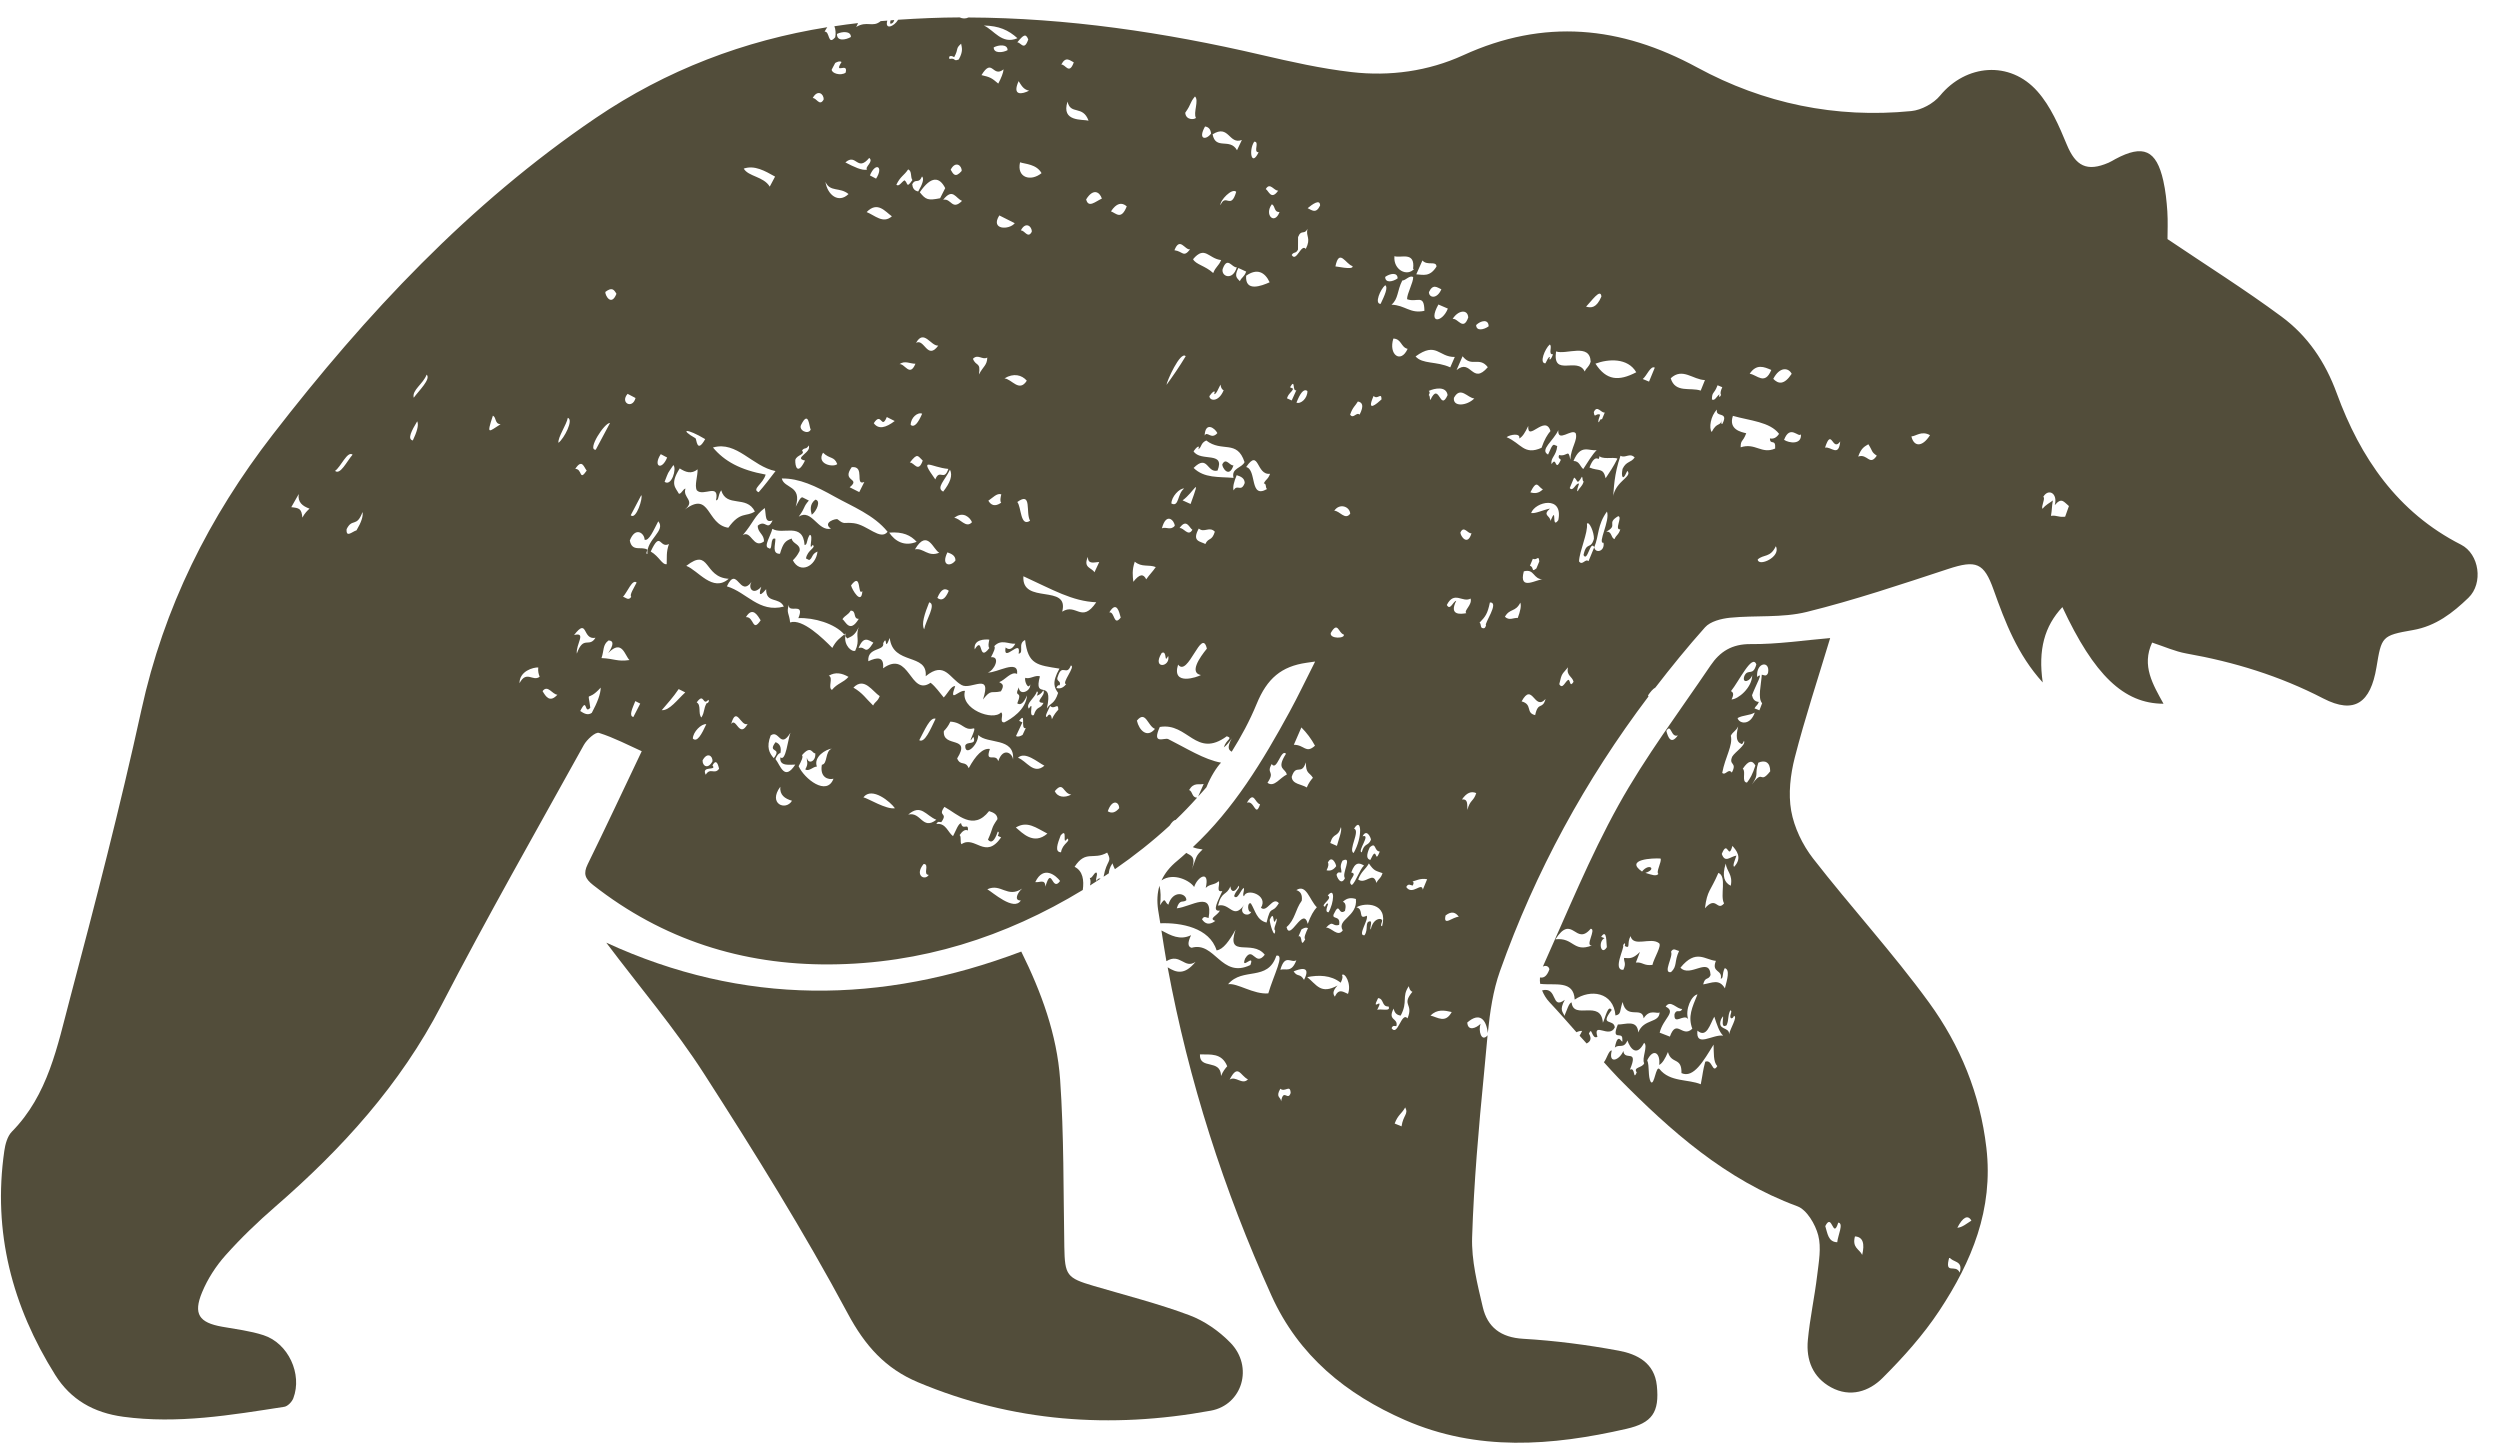 <?xml version="1.0" encoding="UTF-8"?> <svg xmlns="http://www.w3.org/2000/svg" width="107" height="62" viewBox="0 0 107 62" fill="none"><g clip-path="url(#clip0_7_450)"><path d="M52.313 19.878C52.309 20.02 52.607 20.488 52.792 19.917C52.633 19.947 52.472 19.556 52.313 19.878Z" fill="#524D3A"></path><path d="M47.105 37.606C47.045 37.587 46.985 37.598 46.928 37.704C46.867 37.632 47.011 37.389 46.918 37.344C46.824 37.345 46.737 37.616 46.642 37.573C46.691 37.686 46.679 37.795 46.651 37.899C46.804 37.803 46.954 37.704 47.105 37.606Z" fill="#524D3A"></path><path d="M50.901 56.29C49.57 55.793 48.182 55.442 46.816 55.039C45.656 54.698 45.575 54.584 45.553 53.373C45.511 50.982 45.54 48.584 45.373 46.201C45.237 44.28 44.571 42.465 43.71 40.727C37.721 42.99 31.824 43.048 25.948 40.346C27.382 42.252 28.89 44.022 30.136 45.961C32.291 49.313 34.402 52.704 36.281 56.213C37.026 57.605 37.899 58.575 39.286 59.159C43.337 60.863 47.533 61.163 51.822 60.377C53.175 60.13 53.661 58.492 52.662 57.469C52.177 56.97 51.549 56.531 50.901 56.29Z" fill="#524D3A"></path><path d="M85.017 49.126C84.749 46.818 83.894 44.74 82.563 42.91C81.011 40.777 79.217 38.823 77.596 36.738C77.147 36.158 76.791 35.418 76.663 34.703C76.534 33.972 76.629 33.156 76.816 32.426C77.251 30.73 77.803 29.064 78.331 27.31V27.309C77.225 27.401 76.077 27.579 74.931 27.567C74.126 27.559 73.613 27.89 73.213 28.481C71.874 30.462 70.423 32.384 69.267 34.469C68.038 36.686 67.079 39.055 66.034 41.371C66.173 41.294 66.304 41.374 66.313 41.492C66.194 41.816 66.055 41.858 65.911 41.836C65.903 41.928 65.906 42.019 65.919 42.108C66.544 42.188 67.354 41.932 67.397 42.783C68.067 42.324 69.056 42.453 69.142 43.462C69.404 43.413 69.312 43.267 69.448 42.886C69.612 43.666 70.287 43.042 70.349 43.584C70.609 43.162 70.925 43.417 71.031 43.328C71.02 43.802 70.352 43.59 70.118 44.189C70.079 43.618 69.557 43.855 69.244 43.849C68.949 44.58 69.429 44.135 69.434 44.445C69.479 44.904 69.27 43.992 69.115 44.84C69.289 44.666 69.498 44.914 69.653 44.53C69.765 44.857 70.041 45.263 70.367 44.633C70.546 44.755 70.255 45.32 70.371 45.503C70.305 45.712 69.884 45.661 70.052 45.9C69.886 46.283 70.005 45.643 69.759 45.786C70.152 44.845 69.524 45.439 69.48 44.982C69.316 45.379 68.825 45.567 68.984 44.964C68.856 44.937 68.763 45.336 68.646 45.463C68.854 45.688 69.053 45.921 69.268 46.139C71.501 48.403 73.856 50.496 76.923 51.627C77.331 51.776 77.695 52.397 77.819 52.867C77.96 53.4 77.843 54.016 77.775 54.588C77.665 55.513 77.462 56.429 77.376 57.355C77.296 58.204 77.584 58.95 78.371 59.379C79.189 59.824 79.996 59.556 80.572 58.979C81.46 58.093 82.314 57.141 83.003 56.098C84.388 54.003 85.324 51.758 85.017 49.126ZM68.136 40.465C67.329 40.785 67.356 40.109 66.57 40.203C67.301 39.076 67.433 40.521 68.082 39.75C68.34 39.763 67.817 40.507 68.136 40.465ZM68.673 40.153L68.529 40.097C68.786 39.711 68.745 40.394 68.773 40.539C68.533 40.93 68.376 40.305 68.673 40.153ZM75.671 28.807C75.593 28.98 75.495 28.885 75.404 28.877C75.379 29.311 75.222 29.877 75.419 30.098L75.303 30.401L75.092 30.319C75.153 30.201 75.22 30.195 75.279 30.043C75.097 30.029 75.019 29.915 74.986 29.756C75.163 29.284 75.505 28.717 75.206 28.974C75.15 28.334 75.779 28.255 75.671 28.807ZM75.105 30.497C74.9 31.086 74.419 30.965 74.369 30.732C74.611 30.599 74.864 30.635 75.105 30.497ZM75.171 28.437C75.024 28.974 74.817 28.587 74.658 28.934C74.54 29.296 74.933 29.146 74.996 28.892C74.985 29.449 74.386 29.928 74.11 29.937C74.235 29.689 74.165 29.629 74.087 29.579C74.422 29.169 74.997 27.96 75.171 28.437ZM73.408 29.663C72.874 29.13 72.962 30.496 73.408 29.663V29.663ZM73.547 37.359C73.926 37.509 73.604 38.333 73.79 38.666C73.484 39.026 73.468 38.314 72.972 38.873C73.067 38.095 73.213 38.145 73.547 37.359ZM73.861 36.961C73.906 37.305 74.174 37.432 74.076 37.91C73.813 37.779 73.686 37.514 73.861 36.961ZM73.44 41.125C73.234 41.644 73.735 41.486 73.648 41.892C73.781 41.864 73.692 41.686 73.819 41.437C74.056 41.498 73.923 41.916 73.826 42.301C73.574 41.877 73.275 42.073 72.896 42.132C72.982 41.781 73.116 41.968 73.212 41.731C73.166 40.918 72.337 41.86 71.923 41.417C72.588 40.598 72.975 41.083 73.44 41.125ZM71.519 40.738C71.619 40.542 71.746 40.684 71.865 40.7C71.647 41.163 71.798 41.351 71.519 41.607C71.147 41.67 71.633 40.919 71.519 40.738ZM71.812 31.474C71.517 31.893 71.39 31.553 71.319 31.282C71.532 30.934 71.508 31.595 71.812 31.474ZM72.001 43.183C71.902 43.395 71.764 43.153 71.669 43.402C71.627 43.918 72.081 43.358 72.252 43.62C72.116 43.202 72.397 42.6 72.652 42.56C72.419 43.129 72.237 43.505 72.431 44.03C71.996 44.445 71.763 43.568 71.47 44.367L71.034 44.198C71.179 43.587 71.768 43.313 71.291 43.083C71.499 42.767 71.768 43.202 72.001 43.183ZM70.724 41.298C70.344 41.346 70.311 41.167 70.015 41.197L70.19 40.743C69.867 41.069 69.721 41.007 69.509 41C69.496 41.171 69.616 41.219 69.479 41.509C69.002 41.536 69.547 40.547 69.468 40.462C69.548 40.295 69.573 40.406 69.54 40.49C69.806 40.625 69.614 40.376 69.787 40.065C69.909 40.556 70.647 40.096 70.999 40.363C71.151 40.444 70.785 41.016 70.724 41.298ZM70.981 37.404C70.875 37.518 70.703 37.444 70.422 37.359C70.927 37.204 70.581 36.919 70.279 37.303C69.52 36.775 70.75 36.721 71.072 36.745C71.136 36.875 70.858 37.33 70.981 37.404ZM72.985 45.441C72.872 45.866 72.902 45.841 72.793 46.406C72.253 46.181 71.473 46.32 71.028 45.757C70.87 45.573 70.81 46.492 70.653 46.307C70.522 46.073 70.607 45.637 70.501 45.379C70.77 44.829 71.077 45.085 71.012 45.578C71.148 45.516 71.271 45.306 71.388 45.027C71.539 45.566 71.984 45.228 71.967 45.929C72.486 46.164 72.911 45.405 73.341 44.71C73.355 45.053 73.324 45.441 73.499 45.63C73.288 45.979 73.295 45.318 72.985 45.441ZM72.65 44.111C73.043 44.454 73.191 43.83 73.372 43.514C73.479 43.836 73.58 44.168 73.751 44.325C73.299 44.26 72.57 44.857 72.65 44.111ZM74.006 44.264C74.019 43.926 73.478 44.125 73.664 43.622C73.895 43.197 73.55 44.102 73.899 43.881C74.01 43.611 73.93 43.528 74.052 43.247C74.125 43.242 74.099 43.332 74.069 43.426C74.016 43.623 74.157 43.632 74.215 43.479C74.383 43.511 74.048 44.03 74.006 44.264ZM74.219 37.1C74.145 37.042 74.263 36.8 74.319 36.618C74.042 36.667 73.833 36.952 73.692 36.548C73.955 35.893 73.962 36.86 74.148 36.204C74.3 36.382 74.598 36.705 74.219 37.1ZM74.141 32.38C73.968 32.769 74.37 32.605 74.122 33.067C73.97 32.864 73.857 33.209 73.711 33.081C73.837 32.394 74.177 31.91 74.079 31.488C74.18 31.299 74.294 31.298 74.394 31.089C74.357 31.275 74.23 31.717 74.514 31.83C74.564 31.881 74.603 31.797 74.642 31.707C74.738 31.887 74.27 32.171 74.141 32.38ZM74.591 32.903C74.836 32.539 74.999 32.528 75.13 32.764C75.019 33.123 74.897 33.34 74.771 33.494C74.522 33.479 74.74 33.013 74.591 32.903ZM74.983 33.576C75.311 33.089 75.077 33.186 75.257 32.642C75.543 32.517 75.766 32.621 75.765 33.012C75.297 33.608 75.486 32.877 74.983 33.576ZM78.634 53.168C78.241 53.157 78.218 52.781 78.122 52.478C78.424 51.868 78.443 53.081 78.677 52.328C78.924 52.35 78.658 52.879 78.634 53.168ZM79.702 53.71C79.585 53.458 79.262 53.412 79.392 52.918C79.74 52.939 79.815 53.231 79.702 53.71ZM83.875 54.467C83.699 54.066 83.204 54.61 83.433 53.801C83.558 54.045 84.039 53.931 83.875 54.467ZM83.774 52.548C84.006 52.091 84.229 51.978 84.376 52.243C84.178 52.363 83.986 52.536 83.774 52.548Z" fill="#524D3A"></path><path d="M66.001 42.389C66.071 42.562 66.167 42.733 66.32 42.896C66.714 43.315 67.092 43.748 67.472 44.179C67.552 44.142 67.632 44.118 67.714 44.123C67.685 44.203 67.642 44.26 67.606 44.328C67.705 44.44 67.808 44.548 67.907 44.661C68.048 44.588 68.147 44.478 68.006 44.236C68.147 43.903 68.114 44.503 68.37 44.378C68.166 43.691 68.879 44.474 69.114 43.971C69.074 43.584 68.435 43.939 68.982 43.226C68.823 42.989 68.724 43.512 68.604 43.773C68.524 42.748 67.344 43.68 67.265 42.905C67.149 42.912 67.058 43.26 66.957 43.481C66.902 43.306 66.722 43.251 66.974 42.792C66.375 43.245 66.685 42.21 66.001 42.389Z" fill="#524D3A"></path><path d="M38.275 0.858C38.222 0.862 38.169 0.867 38.116 0.871C38.099 0.935 38.087 0.995 38.122 1.019C38.215 1.003 38.249 0.936 38.275 0.858Z" fill="#524D3A"></path><path d="M34.897 21.385C34.642 21.575 34.69 21.84 34.743 22.032C34.96 21.871 35.145 21.424 34.897 21.385Z" fill="#524D3A"></path><path d="M105.331 23.311C102.608 21.927 101.02 19.585 100.015 16.838C99.517 15.476 98.764 14.375 97.651 13.552C96.088 12.395 94.433 11.356 92.769 10.233C92.769 9.922 92.79 9.482 92.762 9.045C92.732 8.607 92.686 8.165 92.59 7.738C92.293 6.417 91.73 6.17 90.539 6.807C90.443 6.859 90.35 6.92 90.249 6.963C89.314 7.367 88.84 7.107 88.459 6.19C88.128 5.39 87.765 4.545 87.202 3.911C86.02 2.576 84.138 2.752 83.035 4.093C82.757 4.429 82.237 4.711 81.803 4.754C78.568 5.072 75.486 4.433 72.646 2.891C69.356 1.104 66.081 0.784 62.622 2.366C61.132 3.047 59.489 3.275 57.853 3.086C56.547 2.936 55.254 2.644 53.97 2.346C49.832 1.382 45.663 0.767 41.452 0.748C41.322 0.808 41.196 0.8 41.074 0.745C40.198 0.748 39.32 0.787 38.44 0.845C38.269 1.139 37.858 1.295 37.977 0.882C37.882 0.889 37.788 0.896 37.693 0.904C37.352 1.195 37.114 0.874 36.645 1.154C36.684 1.083 36.706 1.033 36.723 0.988C36.384 1.025 36.048 1.073 35.712 1.123C35.766 1.25 35.779 1.455 35.747 1.595C35.419 1.976 35.525 1.327 35.293 1.355C35.335 1.273 35.372 1.214 35.408 1.164C31.851 1.732 28.524 2.995 25.497 5.049C20.073 8.728 15.666 13.443 11.678 18.596C8.942 22.13 7.009 26 6.05 30.393C5.142 34.545 4.074 38.664 2.986 42.772C2.456 44.771 2.06 46.861 0.508 48.435C0.316 48.631 0.225 48.972 0.184 49.26C-0.316 52.733 0.522 55.911 2.363 58.847C3.027 59.905 4.005 60.465 5.275 60.637C7.608 60.952 9.884 60.566 12.168 60.211C12.315 60.188 12.496 59.998 12.554 59.845C12.948 58.812 12.34 57.49 11.278 57.146C10.709 56.961 10.099 56.889 9.505 56.783C8.521 56.608 8.263 56.24 8.649 55.311C8.885 54.74 9.241 54.187 9.654 53.725C10.313 52.986 11.034 52.294 11.782 51.645C14.636 49.169 17.13 46.428 18.89 43.03C20.838 39.271 22.935 35.59 24.987 31.887C25.116 31.654 25.482 31.321 25.633 31.367C26.287 31.573 26.905 31.901 27.466 32.152C26.648 33.87 25.916 35.436 25.154 36.988C24.957 37.39 25.038 37.607 25.386 37.88C28.361 40.215 31.769 41.3 35.509 41.277C39.41 41.254 43.022 40.11 46.343 38.091C46.401 37.68 46.35 37.276 45.992 37.099C46.476 36.359 46.788 36.832 47.388 36.491C47.615 36.926 47.369 36.772 47.233 37.523C47.307 37.474 47.383 37.428 47.457 37.378C47.468 37.269 47.479 37.16 47.612 36.949C47.647 37.052 47.682 37.131 47.718 37.201C48.546 36.629 49.328 36.01 50.056 35.341C50.167 35.17 50.25 35.096 50.314 35.096C50.635 34.789 50.941 34.471 51.236 34.141C51.002 34.134 51.057 33.879 50.894 33.812C51.095 33.471 51.309 33.601 51.518 33.554L51.281 34.09C51.398 33.958 51.522 33.832 51.635 33.695C51.813 33.243 52.073 32.837 52.261 32.641C51.55 32.519 50.749 32.008 50 31.633C49.843 31.556 49.28 31.905 49.64 31.114C50.845 30.908 51.183 32.481 52.507 31.512C52.789 31.604 52.479 31.644 52.38 31.988C52.495 31.906 52.607 31.765 52.718 31.605C52.501 32.014 52.593 32.097 52.717 32.173C53.119 31.531 53.485 30.857 53.785 30.127C54.235 29.029 54.848 28.522 55.916 28.367C55.968 28.358 56.021 28.352 56.278 28.315L56.284 28.322C55.88 29.118 55.554 29.807 55.189 30.475C54.044 32.575 52.804 34.627 51.054 36.257C51.164 36.309 51.296 36.331 51.472 36.357C51.164 36.653 51.231 36.629 51.009 37.216C51.209 36.618 50.941 36.623 50.774 36.503C50.65 36.612 50.531 36.726 50.401 36.83C50.06 37.107 49.848 37.386 49.712 37.682C50.23 37.324 50.944 37.699 51.109 37.964C51.255 37.512 51.789 37.217 51.605 38.003C51.786 37.819 51.977 37.891 52.158 37.715C52.243 37.826 52.016 38.208 52.316 38.136C52.147 38.529 51.844 39.036 52.209 38.972C52.116 39.19 51.701 39.31 52.016 39.416C51.744 39.616 51.571 39.534 51.446 39.346C51.534 39.177 51.633 39.277 51.728 39.291C51.938 38.078 50.999 38.807 50.365 38.877C50.49 38.457 50.639 38.656 50.776 38.527C50.783 38.228 50.198 38.075 50.005 38.721C49.832 38.623 49.903 38.34 49.651 38.743C49.688 38.423 49.682 38.135 49.625 37.91C49.533 38.218 49.512 38.549 49.566 38.934C49.594 39.129 49.63 39.321 49.66 39.516C50.543 39.484 51.769 39.702 52.07 40.676C52.352 40.641 52.619 40.265 52.881 39.792C52.467 41.051 53.595 40.177 54.132 40.863C53.718 41.395 53.627 40.465 53.29 41.029C53.087 41.559 53.72 40.771 53.515 41.303C52.269 41.904 52 40.276 51.001 40.565C50.831 40.523 50.824 40.344 50.978 40.026C50.5 40.256 50.119 40.04 49.709 39.824C49.778 40.263 49.844 40.702 49.922 41.138C50.517 40.77 50.697 41.497 51.169 41.166C50.699 41.745 50.351 41.634 49.975 41.401C50.875 46.255 52.374 50.931 54.419 55.452C55.589 58.037 57.621 59.678 60.133 60.778C63.228 62.132 66.417 61.887 69.608 61.155C70.715 60.902 71.029 60.446 70.913 59.307C70.814 58.327 70.067 57.954 69.277 57.808C67.929 57.558 66.558 57.38 65.189 57.3C64.232 57.244 63.664 56.802 63.464 55.949C63.232 54.964 62.974 53.943 63.007 52.948C63.083 50.611 63.286 48.278 63.515 45.952C63.568 45.409 63.614 44.859 63.668 44.311C63.404 44.627 63.264 44.11 63.368 43.82C63.174 44.007 62.825 44.151 62.799 43.764C63.321 43.306 63.612 43.623 63.678 44.216C63.771 43.304 63.901 42.401 64.199 41.563C65.713 37.298 67.855 33.383 70.555 29.808C70.55 29.79 70.537 29.783 70.536 29.761C70.637 29.617 70.74 29.486 70.848 29.43C71.526 28.551 72.228 27.687 72.975 26.85C73.202 26.595 73.673 26.477 74.043 26.439C75.137 26.33 76.276 26.451 77.326 26.191C79.368 25.686 81.372 25.012 83.373 24.354C84.579 23.957 84.912 24.078 85.327 25.245C85.823 26.634 86.346 28.014 87.429 29.209C87.225 27.81 87.505 26.797 88.27 25.984C89.63 28.898 90.9 30.117 92.598 30.12C92.149 29.302 91.649 28.496 92.111 27.502C92.633 27.673 93.091 27.881 93.57 27.968C95.619 28.332 97.565 28.926 99.434 29.893C100.777 30.587 101.461 30.072 101.712 28.564C101.931 27.247 101.931 27.199 103.273 26.967C104.256 26.797 104.978 26.23 105.648 25.586C106.293 24.965 106.118 23.712 105.331 23.311ZM12.941 22.154C12.908 21.76 12.8 21.745 12.467 21.707L12.786 21.144C12.733 21.495 12.947 21.662 13.248 21.77C13.148 21.862 13.047 21.958 12.941 22.154ZM14.339 20.154C14.586 19.99 14.865 19.283 15.091 19.459C14.837 19.754 14.565 20.342 14.339 20.154ZM15.259 22.698C15.069 22.754 14.808 23.035 14.835 22.649C15.075 22.156 15.265 22.595 15.516 21.915C15.55 22.091 15.466 22.352 15.259 22.698ZM17.669 18.852C17.42 18.797 17.619 18.429 17.857 18.031C17.938 18.203 17.829 18.509 17.669 18.852ZM17.708 17.023C17.623 16.695 18.111 16.434 18.26 16.034C18.457 16.218 17.923 16.727 17.708 17.023ZM46.59 5.165C46.349 5.097 45.401 5.232 45.691 4.348C45.814 4.934 46.344 4.486 46.59 5.165ZM45.958 2.669C45.759 3.223 45.601 2.743 45.423 2.763C45.616 2.396 45.785 2.584 45.958 2.669ZM44.578 7.411C44.111 7.788 43.508 7.602 43.658 6.947C43.885 7.024 44.362 7.024 44.578 7.411ZM42.852 21.515C42.578 21.705 42.413 21.619 42.301 21.43C42.486 21.308 42.671 21.09 42.855 21.157C42.823 21.301 42.789 21.447 42.852 21.515ZM42.344 27.736C41.852 28.39 42.106 27.172 41.717 27.793C41.654 27.354 42.176 27.355 42.343 27.377C42.313 27.521 42.281 27.666 42.344 27.736ZM42.771 9.22L43.432 9.553C43.193 9.85 42.373 9.845 42.771 9.22ZM43.947 16.294C43.62 16.809 43.31 16.223 42.991 16.195C43.382 15.955 43.738 16.048 43.947 16.294ZM44.087 22.288C43.663 22.57 43.717 21.702 43.541 21.486C44.182 21.018 43.886 21.936 44.087 22.288ZM43.691 9.865C43.889 9.468 44.173 9.679 44.16 9.92C43.993 10.237 43.849 9.84 43.691 9.865ZM43.597 3.473C43.709 3.638 43.79 3.831 44.046 3.881C43.761 4.028 43.3 4.131 43.597 3.473ZM44.01 1.687C43.832 2.205 43.695 1.809 43.539 1.813C43.812 1.48 43.904 1.427 44.01 1.687ZM43.547 1.636C42.878 1.921 42.548 1.287 42.11 1.092C42.753 1.105 43.16 1.286 43.547 1.636ZM43.124 2.147C42.911 2.261 42.526 2.294 42.531 2.028C42.744 1.914 43.129 1.881 43.124 2.147ZM42.953 2.968C42.939 3.12 42.858 3.328 42.726 3.577C42.438 3.331 42.377 3.3 42.007 3.215C42.48 2.443 42.479 3.348 42.953 2.968ZM42.256 15.303C42.247 15.64 42.084 15.67 41.898 16.029C41.984 15.475 41.777 15.699 41.642 15.357C41.851 15.133 42.047 15.422 42.256 15.303ZM41.601 22.35C41.344 22.637 41.095 22.174 40.84 22.166C41.23 21.851 41.526 22.164 41.601 22.35ZM39.16 23.513C39.7 22.596 39.958 23.565 40.202 23.654C39.722 23.861 39.521 23.435 39.16 23.513ZM39.554 26.934C39.425 26.71 39.577 26.262 39.769 25.78C40.09 25.85 39.624 26.55 39.554 26.934ZM40.031 20.519C39.298 19.492 39.845 20.008 40.59 20.069C40.398 20.628 40.222 20.043 40.031 20.519ZM40.659 20.102C40.781 20.352 40.671 20.652 40.369 21.041C40.05 20.881 40.441 20.564 40.659 20.102ZM39.207 14.675C39.544 14.069 39.839 14.822 40.158 14.792C39.687 15.435 39.565 14.469 39.207 14.675ZM39.468 17.707C39.3 18.095 39.133 18.318 38.977 18.185C38.978 17.873 39.281 17.624 39.468 17.707ZM38.497 15.586C38.73 15.416 38.953 15.572 39.181 15.568C38.937 16.159 38.726 15.55 38.497 15.586ZM39.493 19.713C39.298 20.27 39.125 19.78 38.941 19.797C39.274 19.372 39.274 19.509 39.493 19.713ZM40.608 25.286C40.444 25.679 40.281 25.718 40.119 25.589C40.284 25.195 40.446 25.158 40.608 25.286ZM40.55 23.641C40.729 23.704 40.894 23.779 40.894 23.987C40.687 24.273 40.26 24.22 40.55 23.641ZM40.84 2.446C41.048 2.056 40.881 2.1 41.136 1.87C41.167 2.043 41.232 2.19 41.036 2.544C40.787 2.652 40.925 2.463 40.636 2.524C40.574 2.352 40.755 2.388 40.84 2.446ZM41.159 7.318C40.885 7.629 40.802 7.458 40.689 7.264C40.891 6.869 41.174 7.078 41.159 7.318ZM41.176 8.597C40.742 9.031 40.718 8.472 40.368 8.551C40.785 8.018 40.9 8.495 41.176 8.597ZM40.455 8.052L40.236 8.485C39.721 8.586 39.627 8.554 39.367 8.229C39.86 7.508 40.214 7.574 40.455 8.052ZM39.463 7.552C39.562 7.644 39.487 7.876 39.3 8.195C39.123 8.163 39.058 8.044 39.043 7.883C39.19 7.614 39.313 7.894 39.463 7.552ZM38.867 7.252C39.043 7.313 38.956 7.581 39.051 7.706C38.778 8.097 38.868 7.818 38.712 7.717C38.596 7.776 38.473 8.014 38.365 7.905C38.539 7.541 38.698 7.512 38.867 7.252ZM39.233 23.189C38.713 23.403 38.308 23.168 38.057 22.796C38.648 22.749 38.981 22.913 39.233 23.189ZM37.398 18.113C37.736 17.59 37.717 18.424 37.955 17.849L38.294 18.02C37.913 18.309 37.599 18.392 37.398 18.113ZM38.173 9.258C37.797 9.592 37.449 9.219 37.092 9.077C37.563 8.593 37.888 9.06 38.173 9.258ZM37.496 7.646L37.233 7.508C37.468 6.928 37.833 7.121 37.496 7.646ZM37.203 6.759C37.409 6.923 36.996 7.145 37.111 7.26C36.898 7.311 36.553 7.144 36.182 6.952C36.651 6.535 36.685 7.38 37.203 6.759ZM36.454 19.994C37.047 19.93 36.565 20.807 36.993 20.628L36.776 21.062L36.366 20.855C36.867 20.452 35.996 20.627 36.454 19.994ZM36.418 1.584C36.201 1.708 35.81 1.785 35.823 1.452C36.039 1.343 36.426 1.318 36.418 1.584ZM35.747 2.694C35.84 2.646 35.932 2.599 36.018 2.654C35.659 3.223 36.325 2.625 36.192 3.112C35.974 3.257 35.594 3.137 35.596 2.98L35.747 2.694ZM36.317 8.305C35.886 8.722 35.413 8.337 35.329 7.783C35.526 8.235 35.938 7.994 36.317 8.305ZM35.835 19.863C35.671 20.015 34.928 19.873 35.225 19.375C35.522 19.661 35.701 19.518 35.835 19.863ZM35.251 4.262C35.076 4.574 34.942 4.177 34.783 4.198C34.992 3.807 35.271 4.021 35.251 4.262ZM34.29 18.178C34.621 17.524 34.629 18.29 34.699 18.385C34.59 18.627 34.158 18.409 34.29 18.178ZM34.327 19.284C34.424 19.136 34.513 19.255 34.61 19.065C34.758 19.372 33.939 19.604 34.454 19.711C34.138 20.362 34.024 19.962 34.039 19.682C34.108 19.456 34.484 19.465 34.327 19.284ZM35.733 21.262C36.471 21.674 37.412 22.041 37.989 22.761C37.678 23.152 37.127 22.465 36.541 22.393C36.107 22.34 36.155 22.476 35.85 22.227C35.79 22.178 35.178 22.362 35.564 22.628C35.001 22.757 34.739 21.753 34.185 22.113C34.492 21.699 34.358 21.721 34.619 21.424L34.344 21.286C34.252 21.269 34.152 21.521 34.056 21.685C34.342 20.764 33.561 20.92 33.461 20.479C34.204 20.468 34.907 20.8 35.733 21.262ZM36.604 27.852C36.449 27.915 36.121 27.625 36.18 27.22C36.165 27.198 36.153 27.176 36.135 27.156C35.965 27.302 35.795 27.399 35.623 27.731C35.225 27.324 34.337 26.459 33.817 26.641C33.779 26.241 33.651 26.247 33.759 25.887C33.732 26.285 34.468 25.739 34.17 26.456C34.828 26.425 35.738 26.69 36.135 27.156C36.153 27.141 36.171 27.127 36.188 27.111C36.175 27.15 36.186 27.182 36.18 27.22C36.206 27.255 36.237 27.288 36.256 27.326C36.421 27.248 36.585 27.214 36.752 26.844C36.605 27.258 36.822 27.382 36.604 27.852ZM36.755 26.487C36.37 27.128 36.188 26.584 36.057 26.5C36.175 26.322 36.291 26.334 36.41 26.135C36.674 26.135 36.49 26.49 36.755 26.487ZM36.425 25.055C36.888 24.435 36.69 25.536 36.909 25.299C36.873 25.928 36.465 25.233 36.425 25.055ZM37.38 27.506C37.009 28.1 37.051 27.62 36.746 27.74C36.961 27.198 37.169 27.397 37.38 27.506ZM34.437 23.328C34.571 23.316 34.503 23.128 34.655 22.893C34.842 22.879 34.57 23.648 34.785 23.322C34.946 23.446 34.565 23.522 34.495 23.901L34.633 23.971C34.8 23.873 34.723 23.717 34.989 23.606C34.921 24.247 34.235 24.575 33.935 23.981C34.031 23.883 34.125 23.783 34.223 23.582C34.273 23.278 33.919 23.288 33.885 23.05C33.613 23.145 33.517 23.239 33.383 23.702C33.03 23.709 33.189 23.323 33.187 23.06C32.935 22.953 33.092 23.611 32.899 23.458C32.662 23.405 32.993 22.916 33.057 22.633C33.501 22.912 34.365 22.328 34.437 23.328ZM32.696 23.175C32.238 23.513 32.157 22.678 31.793 22.901C32.254 22.364 32.276 22.089 32.731 21.743C32.801 22.045 32.717 22.402 33.067 22.274C32.837 22.765 32.778 22.209 32.432 22.499C32.422 22.799 32.716 22.867 32.696 23.175ZM33.173 7.558L32.945 7.988C32.684 7.551 32.03 7.56 31.832 7.216C32.295 7.058 32.733 7.312 33.173 7.558ZM33.192 20.162C32.951 20.477 32.711 20.796 32.47 21.067C32.156 20.934 32.657 20.718 32.77 20.312C31.679 20.114 31.003 19.738 30.514 19.153C31.537 18.86 32.192 19.963 33.192 20.162ZM30.182 18.794C29.818 19.442 29.82 18.788 29.767 18.758C29.064 18.357 29.381 18.318 30.182 18.794ZM29.856 20.087C29.869 20.368 29.714 20.776 29.824 20.985C30.098 21.275 30.806 20.646 30.645 21.416C30.779 21.404 30.713 21.217 30.867 20.983C31.095 21.747 31.952 21.176 32.309 21.892C31.937 22.136 31.686 21.872 31.172 22.587C30.22 22.448 30.42 20.983 29.309 21.81C29.788 21.424 29.2 21.309 29.339 20.913C29.246 20.909 29.145 21.172 29.053 21.127C28.923 20.875 28.657 20.724 29.093 20.049C29.341 20.209 29.593 20.305 29.856 20.087ZM28.445 20.622C28.628 20.155 28.541 20.321 28.82 19.905C28.974 20.056 28.742 20.836 28.445 20.622ZM28.281 19.438L28.554 19.582C28.319 20.162 27.938 19.96 28.281 19.438ZM26.995 22.053L27.446 21.194C27.533 21.276 27.229 22.277 26.995 22.053ZM26.862 16.856L27.201 17.035C27.071 17.53 26.523 17.24 26.862 16.856ZM27.248 24.933C27.135 25.163 26.93 25.463 27.018 25.544C26.896 25.727 26.783 25.571 26.666 25.542C26.861 25.325 27.066 24.769 27.248 24.933ZM26.384 12.575C26.163 13.132 25.893 12.638 25.908 12.495C26.186 12.283 26.273 12.382 26.384 12.575ZM26.108 18.106L25.498 19.249C25.109 19.272 25.888 18.067 26.108 18.106ZM25.11 20.142C24.78 20.62 24.933 20.069 24.622 20.067C24.914 19.617 24.991 19.998 25.11 20.142ZM21.096 17.789C21.258 17.874 21.163 18.143 21.426 18.156C20.927 18.463 20.807 18.664 21.096 17.789ZM22.235 29.242C22.233 28.721 22.822 28.558 23.038 28.567C23.019 28.727 23.051 28.852 23.098 28.964C22.807 29.192 22.538 28.67 22.235 29.242ZM23.222 29.58C23.443 29.285 23.644 29.732 23.858 29.733C23.535 30.089 23.363 29.821 23.222 29.58ZM23.902 18.953C23.868 18.719 24.248 18.18 24.302 17.883C24.562 17.961 24.151 18.76 23.902 18.953ZM24.57 27.18C25.172 26.399 24.91 27.406 25.486 27.297C25.213 27.746 24.971 27.174 24.688 27.975C24.641 27.57 25.119 27.04 24.57 27.18ZM25.329 30.51C25.161 30.631 24.997 30.541 24.834 30.431C25.153 29.79 24.997 30.604 25.264 30.292C25.163 29.456 25.092 30.115 25.71 29.43C25.71 29.695 25.567 30.067 25.329 30.51ZM25.743 28.166C25.859 27.847 25.787 27.595 26.047 27.411C26.273 27.42 26.268 27.6 26.032 27.952C26.627 27.329 26.742 28.064 26.942 28.25C26.421 28.327 26.3 28.19 25.743 28.166ZM27.107 30.689C26.898 30.639 27.079 30.297 27.191 30.007L27.402 30.114L27.107 30.689ZM27.713 23.532C27.472 23.358 27.05 23.649 26.956 23.132C27.197 22.514 27.589 22.83 27.588 23.099C27.772 23.176 27.975 22.69 28.174 22.311C28.513 22.715 27.661 23.088 27.708 23.711C27.635 23.707 27.673 23.62 27.713 23.532ZM27.851 23.605C28.282 22.679 28.223 23.498 28.631 23.284C28.505 23.642 28.55 23.871 28.534 24.147C28.334 24.18 28.22 23.82 27.851 23.605ZM28.322 30.396C28.564 30.111 28.805 29.852 29.047 29.493L29.329 29.635C28.992 29.944 28.653 30.418 28.322 30.396ZM31.188 24.772C30.506 25.375 29.873 24.405 29.373 24.219C30.41 23.411 30.097 24.706 31.188 24.772ZM30.243 30.096C30.102 30.35 30.175 30.443 30.021 30.709C29.867 30.559 30.026 30.172 29.818 30.063C30.146 29.609 30.068 30.245 30.316 29.951C30.382 30.019 30.282 30.115 30.243 30.096ZM29.654 31.613C29.656 31.327 30.023 30.964 30.23 30.995C30.035 31.417 29.841 31.789 29.654 31.613ZM30.07 32.546C30.262 32.181 30.504 32.337 30.496 32.58C30.305 32.944 30.061 32.789 30.07 32.546ZM30.206 33.159C29.997 32.745 30.705 33.012 30.494 32.76C30.685 32.404 30.755 32.838 30.777 32.902C30.585 33.173 30.399 32.831 30.206 33.159ZM32.167 24.903C31.999 25.168 32.237 25.503 32.583 25.112C32.519 25.289 32.42 25.666 32.791 25.217C32.786 25.847 33.344 25.533 33.548 25.962C32.483 26.239 31.969 25.353 31.11 25.095C31.552 24.169 31.65 25.605 32.167 24.903ZM31.293 30.988C31.523 30.174 31.71 31.126 32 30.982C31.641 31.636 31.51 30.674 31.293 30.988ZM31.926 26.413C32.222 25.923 32.447 26.385 32.556 26.549C32.191 27.092 32.283 26.388 31.926 26.413ZM33.397 33.673C33.365 34.027 33.589 34.182 33.897 34.272C33.636 34.718 32.856 34.406 33.397 33.673ZM33.189 32.486C33.261 32.311 33.332 32.236 33.403 32.232C33.449 31.986 33.38 31.831 33.194 31.765C32.818 32.264 33.495 31.951 33.119 32.45C32.929 32.238 32.789 31.986 32.985 31.477C33.349 31.211 33.391 32.081 33.832 31.361C33.722 31.633 33.633 32.619 33.402 32.413C33.335 32.83 33.867 32.716 34.039 32.725C33.566 33.449 33.409 32.765 33.189 32.486ZM34.181 32.793C34.288 32.589 34.395 32.387 34.324 32.323C34.728 31.854 34.761 32.278 34.892 32.237C34.937 32.595 34.578 32.737 34.536 32.426C34.51 32.596 34.627 32.654 34.465 32.93C34.631 33.036 34.797 32.806 34.962 32.81C34.81 32.386 35.345 32.074 35.601 32.039C35.298 32.163 35.434 32.694 35.175 32.733C35.081 33.28 35.455 33.386 35.673 33.33C35.387 34.094 34.424 33.332 34.181 32.793ZM35.608 29.528C35.42 29.437 35.681 28.996 35.471 28.923C35.754 28.75 36.036 28.809 36.316 28.971C36.081 29.231 35.844 29.238 35.608 29.528ZM37.653 29.792C37.558 30.037 37.464 30.011 37.37 30.195C37.05 29.89 36.933 29.667 36.526 29.43C36.994 28.949 37.348 29.607 37.653 29.792ZM36.953 34.126C37.318 33.65 38.117 34.326 38.303 34.593C37.923 34.654 37.164 34.173 36.953 34.126ZM37.795 28.604C37.847 28.085 37.537 28.129 37.164 28.301C37.113 27.688 37.869 27.877 37.801 27.528C38.001 27.12 37.822 27.967 38.082 27.305C38.209 28.486 39.712 27.935 39.62 28.942C40.436 28.273 40.637 29.035 41.161 29.322C41.566 29.544 42.47 28.74 42.071 29.939C42.429 29.477 42.427 29.691 42.839 29.589C43.018 29.292 42.869 29.262 42.767 29.195C43.022 29.105 43.276 28.718 43.532 28.844C43.608 28.185 42.645 28.82 42.277 28.781C42.533 28.726 42.855 28.089 42.414 28.128C42.519 27.924 42.623 27.719 42.553 27.656C42.854 27.338 43.155 27.573 43.457 27.551C43.319 27.8 43.179 27.828 43.04 27.711C42.914 28.414 43.724 27.273 43.597 27.979C43.85 27.937 43.54 27.549 43.874 27.392C44 28.45 44.391 28.466 45.345 28.617C44.994 29.237 45.142 29.446 45.287 29.657C45.129 30.154 44.965 30.061 44.805 30.327C45.112 28.948 44.211 30.039 44.509 28.946C44.298 28.88 44.089 29.083 43.88 29.011C43.836 29.155 44.008 29.546 44.092 29.29C44.13 29.583 43.63 29.8 43.605 29.418C43.37 29.92 43.795 29.485 43.539 30.104C43.681 30.201 43.819 30.088 43.957 29.762C43.914 30.381 43.267 30.779 42.986 30.917C42.745 30.933 42.983 30.558 42.844 30.49C42.508 30.876 41.082 30.348 41.301 29.57C41.028 29.522 40.606 30.131 40.881 29.368C40.718 29.339 40.555 29.691 40.392 29.852C40.21 29.638 40.055 29.401 39.83 29.222C38.937 29.832 38.942 27.781 37.795 28.604ZM43.618 30.853C43.95 30.416 43.648 31.237 43.903 31.161L43.766 31.455C43.673 31.506 43.581 31.554 43.485 31.503L43.759 30.918L43.618 30.853ZM44.655 29.547C44.787 29.768 44.214 30.067 44.662 30.084C44.525 30.375 44.382 30.183 44.247 30.606C43.98 30.719 44.297 29.925 44.033 30.33C43.884 30.112 44.296 29.877 44.375 29.598C44.448 29.598 44.415 29.686 44.377 29.776C44.471 29.739 44.563 29.705 44.655 29.547ZM44.701 32.772C44.231 33.174 43.939 32.562 43.569 32.432C43.875 32.14 44.41 32.625 44.701 32.772ZM44.828 35.678C44.238 36.182 43.761 35.653 43.478 35.417C43.97 35.115 44.349 35.434 44.828 35.678ZM44.81 30.685C44.737 30.686 44.77 30.597 44.807 30.507L44.944 30.213C45.129 30.402 45.289 30.037 45.297 30.374C45.205 30.475 45.112 30.579 45.022 30.782C45.012 30.654 44.934 30.466 44.81 30.685ZM41.461 32.879C41.319 32.532 41.109 32.806 40.966 32.461C41.593 31.459 40.333 32.034 40.397 31.29C40.491 31.19 40.583 31.088 40.676 30.885C41.225 30.925 41.252 31.279 41.659 31.177C41.855 31.101 41.307 32.036 41.661 31.538C41.81 31.916 41.395 31.706 41.313 31.909C41.29 32.386 41.851 31.933 41.871 31.459C42.251 31.861 43.441 31.539 43.358 32.514C43.347 32.247 42.936 31.954 42.724 32.58C42.626 32.202 42.144 32.697 42.367 32.056C42.063 32.01 41.761 32.327 41.461 32.879ZM40.044 30.761C39.812 31.24 39.579 31.808 39.344 31.682C39.577 31.247 39.809 30.68 40.044 30.761ZM39.532 36.978C39.803 36.975 39.48 37.447 39.751 37.444C39.584 37.715 39.126 37.466 39.532 36.978ZM38.871 34.866C39.419 34.388 39.623 34.903 40.075 35.086C39.474 35.555 39.421 34.723 38.871 34.866ZM41.151 36.132C41.08 36.038 41.158 35.822 41.072 35.741C41.188 35.574 41.305 35.481 41.425 35.545C41.464 35.181 41.2 35.571 41.135 35.235C41.018 35.234 40.904 35.574 40.789 35.787C40.562 35.62 40.484 35.211 40.077 35.267C40.146 35.124 40.217 35.194 40.287 35.188C40.599 34.756 40.111 34.965 40.422 34.534C40.994 34.846 41.654 35.585 42.332 34.715C42.518 34.776 42.687 34.849 42.692 35.058C42.398 35.483 42.532 35.387 42.284 35.938C42.429 36.112 42.568 35.997 42.703 35.596C42.776 35.597 42.744 35.684 42.707 35.775L42.849 35.84C42.167 36.823 41.728 35.736 41.151 36.132ZM43.691 38.539C43.399 39.022 42.474 38.18 42.257 38.061C42.844 37.787 43.104 38.456 43.749 38.032C43.549 38.199 43.382 38.554 43.691 38.539ZM44.742 37.95C44.737 37.602 44.499 37.785 44.31 37.754C44.663 37.012 45.204 37.481 45.372 37.706C45.015 38.211 45.023 37.004 44.742 37.95ZM45.412 36.478C45.126 36.47 45.263 36.111 45.395 35.758C45.725 35.367 45.432 36.261 45.681 35.889C45.848 36.008 45.467 36.097 45.412 36.478ZM45.144 33.863C45.525 33.405 45.489 33.968 45.85 34.008C45.557 34.163 45.261 34.118 45.144 33.863ZM45.632 29.282C45.494 29.457 45.355 29.486 45.214 29.446C45.259 29.317 45.307 29.32 45.353 29.332C45.435 29.112 45.167 29.185 45.279 28.942C45.459 28.379 45.652 28.962 45.832 28.483C46.058 28.507 45.406 29.258 45.632 29.282ZM45.463 26.179C45.777 24.964 43.715 25.9 43.802 24.664C45.06 25.24 45.895 25.735 46.92 25.777C46.289 26.708 46.071 25.795 45.463 26.179ZM46.842 24.495C46.73 24.29 46.344 24.312 46.562 23.833C46.557 24.184 46.857 24.054 47.047 24.055L46.842 24.495ZM46.487 8.535C46.782 8.055 47.06 8.199 47.16 8.499C46.874 8.63 46.584 8.918 46.487 8.535ZM47.413 34.723C47.594 34.19 47.901 34.307 47.901 34.59C47.742 34.782 47.58 34.826 47.413 34.723ZM47.479 26.21C47.8 25.676 47.91 26.228 47.967 26.433C47.656 26.83 47.718 26.172 47.479 26.21ZM47.55 9.046C47.781 8.695 48.007 8.641 48.225 8.832C47.988 9.434 47.771 9.129 47.55 9.046ZM48.659 30.843C49.039 30.378 49.119 31.08 49.433 31.196C49.096 31.605 48.756 31.262 48.659 30.843ZM49.058 24.796C48.942 24.553 48.777 24.553 48.506 24.901C48.482 24.65 48.441 24.415 48.568 24.039C48.87 24.295 49.167 24.148 49.467 24.271C49.331 24.472 49.194 24.596 49.058 24.796ZM63.714 13.966C63.522 14.108 63.183 14.192 63.179 13.911C63.373 13.723 63.71 13.639 63.714 13.966ZM62.841 13.587C62.627 14.191 62.396 13.602 62.173 13.651C62.393 13.288 62.816 13.208 62.841 13.587ZM62.228 17.027C62.51 16.509 62.811 17.036 63.101 17.054C62.782 17.374 62.175 17.428 62.228 17.027ZM62.98 22.824C62.811 23.399 62.503 22.936 62.505 22.793C62.654 22.467 62.823 22.857 62.98 22.824ZM62.071 15.723C61.475 15.451 60.883 15.595 60.586 15.255C61.485 14.601 61.569 15.291 62.265 15.278L62.071 15.723ZM61.564 13.033L61.968 13.208C61.731 13.815 61.088 13.883 61.564 13.033ZM61.158 12.503C61.333 12.129 61.513 12.306 61.691 12.382C61.5 12.821 61.159 12.749 61.158 12.503ZM60.88 11.148C61.09 11.391 61.472 11.142 61.482 11.409C61.196 11.87 60.906 11.756 60.617 11.741L60.88 11.148ZM60.481 11.505C60.499 11.525 60.517 11.513 60.535 11.499C60.235 11.864 59.624 11.553 59.682 10.965C59.962 11.059 60.574 10.743 60.481 11.505ZM59.286 12.207C59.422 12.295 59.263 12.645 59.09 13.007C58.812 13.005 59.082 12.38 59.286 12.207ZM57.834 37.345C57.998 36.865 58.189 36.931 58.381 37.045C58.202 37.195 58.041 37.732 57.861 37.881C57.596 37.718 58.16 37.396 57.834 37.345ZM57.955 35.465C58.275 34.931 58.331 35.833 57.933 36.51C57.691 36.384 58.231 35.563 57.955 35.465ZM58.588 36.955C58.816 37.294 58.888 37.265 59.172 37.371C59.092 37.619 58.996 37.599 58.912 37.789C58.767 37.256 58.451 37.88 58.13 37.642C58.276 37.267 58.438 37.227 58.588 36.955ZM58.624 36.27C58.91 36.007 58.797 36.428 59.054 36.447C58.897 36.829 58.924 36.606 58.848 36.537C58.776 36.512 58.715 36.697 58.651 36.805C58.483 36.768 58.474 36.59 58.624 36.27ZM58.79 16.947C58.968 17.129 59.123 16.76 59.13 17.094C58.927 17.279 58.462 17.687 58.79 16.947ZM58.677 35.942C58.552 36.237 58.402 36.051 58.282 36.48C58.073 36.448 58.702 35.671 58.319 35.795C58.485 35.452 58.671 35.837 58.677 35.942ZM58.191 17.747C58.054 17.615 57.924 17.952 57.785 17.747C57.894 17.424 58.007 17.375 58.117 17.184C58.313 17.22 58.385 17.364 58.191 17.747ZM57.888 11.389C57.948 11.587 57.094 11.366 57.154 11.411C57.317 10.597 57.603 11.315 57.888 11.389ZM57.79 21.984C57.569 22.288 57.333 21.851 57.106 21.861C57.328 21.525 57.764 21.67 57.79 21.984ZM57.564 37.585C57.398 37.925 57.211 37.539 57.205 37.434C57.269 37.289 57.342 37.355 57.411 37.346C57.429 37.173 57.313 37.12 57.458 36.837C57.918 36.605 57.403 37.404 57.564 37.585ZM57.51 27.155C57.6 27.333 56.898 27.357 56.957 27.092C57.266 26.555 57.285 27.104 57.51 27.155ZM57.394 35.398C57.445 35.57 57.293 35.921 57.22 36.204L56.935 36.08C57.077 35.6 57.252 35.879 57.394 35.398ZM56.832 36.919C56.998 36.577 57.181 36.969 57.189 37.073C57.058 37.252 56.919 37.283 56.777 37.248C56.863 37.078 56.874 36.975 56.832 36.919ZM56.827 38.328C57.154 37.929 57.096 38.643 56.863 39.045C56.717 39.05 56.776 38.873 56.844 38.688C56.795 38.635 56.753 38.716 56.71 38.806C56.467 38.754 57.074 38.454 56.827 38.328ZM54.708 8.157C54.404 8.594 54.297 8.157 54.175 8.092C54.357 7.776 54.53 8.181 54.708 8.157ZM53.68 6.064C53.933 6.052 53.615 6.528 53.869 6.515C53.562 7.167 53.433 6.438 53.68 6.064ZM50.957 21.571L50.614 21.415C51.093 21.081 51.437 20.251 50.957 21.571ZM51.035 22.674C50.855 22.989 50.668 22.578 50.485 22.6C50.789 22.164 50.907 22.607 51.035 22.674ZM52.266 11.131C52.151 11.399 52.04 11.401 51.925 11.686C51.591 11.377 51.174 11.319 51.063 11.093C51.572 10.49 51.718 11.071 52.266 11.131ZM52.235 8.782C52.201 8.586 52.732 8.027 52.91 8.21C52.675 9.012 52.466 8.243 52.235 8.782ZM52.104 18.536C51.836 18.842 51.672 18.423 51.559 18.642C51.586 18.047 51.984 18.302 52.104 18.536ZM51.762 16.955C51.864 16.797 52.054 16.636 51.966 16.87C52.056 16.884 52.146 16.629 52.237 16.461C52.256 16.563 52.276 16.664 52.373 16.701C52.16 17.223 51.77 17.168 51.762 16.955ZM52.328 11.519C52.536 10.937 52.732 11.477 52.934 11.44C52.768 12.024 52.265 11.842 52.328 11.519ZM53.002 11.47L53.337 11.624C53.245 11.868 53.155 11.848 53.065 12.034C52.965 11.913 52.8 11.849 53.002 11.47ZM53.152 5.991L52.944 6.43C52.64 5.885 52.03 6.439 51.899 5.749C52.605 5.303 52.592 6.203 53.152 5.991ZM51.576 5.413C51.75 5.439 51.817 5.556 51.833 5.717C51.623 6.006 51.254 5.986 51.576 5.413ZM51.145 4.128C51.327 4.293 51.06 4.836 51.187 5.046C51.115 5.126 50.754 5.15 50.728 4.826C51.023 4.404 50.895 4.433 51.145 4.128ZM50.936 10.672C50.646 11.042 50.632 10.758 50.266 10.71C50.499 10.114 50.712 10.714 50.936 10.672ZM50.748 15.246C50.474 15.7 50.2 16.097 49.926 16.473C49.932 16.334 50.519 15.005 50.748 15.246ZM49.721 27.946C49.971 27.817 49.81 28.446 49.999 28.074C50.113 28.563 49.279 28.661 49.721 27.946ZM49.729 22.612C49.926 21.886 50.278 22.3 50.279 22.506C50.097 22.718 49.913 22.532 49.729 22.612ZM50.136 21.551C50.132 21.27 50.48 20.891 50.68 20.909C50.38 21.139 50.472 21.718 50.136 21.551ZM51.399 28.892C51.268 28.971 50.128 29.382 50.422 28.445C50.849 29.015 51.432 26.808 51.654 27.762C51.344 28.141 50.894 28.795 51.399 28.892ZM51.589 23.284C51.378 23.163 50.996 23.187 51.308 22.622C51.539 22.821 51.764 22.512 51.995 22.757C51.863 23.182 51.724 22.99 51.589 23.284ZM51.086 20.028C51.696 19.422 51.656 20.261 52.111 20.14C52.449 19.288 51.385 19.785 51.084 19.316C51.186 19.158 51.376 18.997 51.288 19.23C51.45 19.127 51.371 18.975 51.628 18.852C52.299 19.38 52.944 18.794 53.267 19.779C53.148 20.04 52.689 20.03 52.795 20.453C52.15 20.399 51.547 20.475 51.086 20.028ZM52.799 20.989C52.752 20.849 52.816 20.614 52.93 20.337C53.108 20.393 53.27 20.465 53.274 20.672C53.118 21.092 52.956 20.693 52.799 20.989ZM54.341 12.082C53.988 12.238 53.282 12.511 53.335 11.801C53.798 11.475 54.134 11.638 54.341 12.082ZM54.23 20.93C53.467 21.374 53.802 20.099 53.336 19.989C53.9 19.162 53.756 20.354 54.359 20.278C54.271 20.524 54.18 20.503 54.091 20.69C54.22 20.697 54.146 20.882 54.23 20.93ZM54.434 8.744C54.592 8.812 54.513 9.086 54.764 9.074C54.556 9.644 54.096 9.2 54.434 8.744ZM55.285 17.14L55.082 17.047C55.171 16.801 55.26 16.824 55.349 16.638L55.213 16.576C55.459 16.154 55.296 16.781 55.484 16.7L55.285 17.14ZM55.488 17.233C55.643 16.839 55.799 16.612 55.957 16.737C55.965 17.046 55.675 17.307 55.488 17.233ZM55.888 10.654C55.69 10.408 55.484 11.248 55.285 10.913C55.376 10.76 55.464 10.873 55.554 10.68C55.555 10.5 55.556 10.322 55.557 10.147C55.693 9.799 55.825 10.072 55.96 9.797C55.877 10.134 56.126 10.181 55.888 10.654ZM55.967 8.91C56.163 8.747 56.504 8.496 56.5 8.798C56.32 9.171 56.144 8.988 55.967 8.91ZM55.699 31.134C55.928 31.363 56.123 31.623 56.282 31.916C55.885 32.276 55.834 31.873 55.376 31.877L55.699 31.134ZM55.89 32.629C55.893 33.132 56.033 33.035 56.193 33.289C56.104 33.392 56.016 33.498 55.93 33.704C55.707 33.56 55.306 33.57 55.285 33.249C55.474 32.655 55.702 33.222 55.89 32.629ZM55.715 38.55C55.748 38.303 55.67 38.153 55.483 38.097C55.913 37.816 56.051 38.529 56.36 38.83C56.226 38.978 56.096 39.189 55.972 39.544C55.775 38.745 55.212 40.314 55.064 39.68C55.434 39.36 55.433 38.935 55.715 38.55ZM55.863 40.203C55.627 40.63 55.77 39.993 55.576 40.078L55.702 39.781C55.793 39.727 55.885 39.675 55.981 39.725C55.885 39.935 55.791 40.141 55.863 40.203ZM54.429 32.7C54.65 33.027 54.825 32.032 55.041 32.26C54.597 32.954 55.04 32.877 55.073 33.157C54.798 33.262 54.536 33.725 54.248 33.503C54.595 32.987 54.177 33.133 54.429 32.7ZM53.932 34.425C53.726 35.025 53.694 34.231 53.368 34.357C53.679 33.822 53.702 34.372 53.932 34.425ZM53.538 38.666C53.368 38.594 53.389 39.082 53.553 39.025C53.462 39.272 52.953 39.121 53.258 38.72C52.777 39.394 52.654 38.627 52.13 38.76C52.292 38.116 52.49 38.358 52.661 37.933C52.672 38.166 52.843 38.245 53.013 37.908C53.091 38.019 52.902 38.085 52.819 38.354C52.968 38.54 53.092 38.106 53.228 38.002C53.29 38.072 53.148 38.318 53.243 38.36C53.346 37.991 54.305 38.311 53.969 38.853C54.238 39.082 54.463 38.344 54.735 38.655C54.426 39.17 54.401 38.674 54.209 39.486C53.784 39.386 53.727 38.969 53.538 38.666ZM54.577 39.822C54.567 40.246 54.343 39.544 54.344 39.368C54.578 38.844 54.446 39.788 54.624 39.313C54.713 39.392 54.459 39.767 54.577 39.822ZM52.261 46.052C52.245 45.298 51.33 45.802 51.357 45.129C51.804 45.139 52.29 45.054 52.525 45.636C52.435 45.74 52.345 45.845 52.261 46.052ZM52.627 46.21C52.987 45.503 53.083 46.037 53.412 46.197C53.164 46.457 52.879 46.026 52.627 46.21ZM54.283 42.517C53.649 42.569 52.956 42.062 52.562 42.124C53.191 41.378 54.258 42.028 54.628 40.903C55.004 40.819 54.511 41.738 54.283 42.517ZM54.831 47.137C54.829 46.949 54.578 46.979 54.798 46.597C54.998 46.769 55.222 46.39 55.24 46.779C55.119 47.15 54.939 46.559 54.831 47.137ZM54.799 41.506C54.999 40.803 55.257 41.238 55.484 41.098C55.277 41.656 55.031 41.434 54.799 41.506ZM55.812 41.939C55.634 41.635 55.541 41.84 55.367 41.576C55.578 41.485 56.151 41.279 55.812 41.939ZM57.694 42.539C57.501 42.462 57.3 42.281 57.133 42.658C57.017 42.512 57.076 42.362 57.248 42.179C56.524 42.574 56.357 42.15 55.948 41.82C56.434 41.726 56.956 41.725 57.382 42.06C57.467 41.891 57.477 41.788 57.435 41.731C57.554 41.602 57.856 42.107 57.694 42.539ZM57.47 39.821C57.25 40.128 56.991 39.69 56.755 39.702C57.084 39.349 57.01 39.684 57.315 39.583C57.385 39.156 56.999 39.373 57.08 39.134C57.36 38.538 57.266 39.219 57.566 38.985C57.612 38.788 57.603 38.64 57.475 38.598C57.654 38.419 57.842 38.417 58.033 38.477C58.113 39.241 57.193 39.352 57.47 39.821ZM58.669 39.788C58.606 39.719 58.744 39.472 58.649 39.431C58.392 39.44 58.585 39.778 58.4 40.029C58.078 40.063 58.596 39.353 58.495 39.193C58.098 39.39 58.396 38.9 58.052 38.835C58.409 38.611 59.429 38.635 59.154 39.639C59.082 39.641 59.111 39.552 59.144 39.46C59.24 39.26 58.765 39.24 58.669 39.788ZM58.943 43.227C59.276 42.572 58.649 43.374 58.982 42.719C59.242 42.74 59.127 43.094 59.429 43.077C59.552 43.322 59.064 43.151 58.943 43.227ZM59.286 11.851C59.481 11.711 59.818 11.632 59.818 11.915C59.624 12.055 59.285 12.134 59.286 11.851ZM60.017 12.007C60.172 12.003 60.327 11.765 60.484 11.859C60.493 12.089 60.214 12.576 60.223 12.806C60.657 12.966 60.954 12.558 60.965 13.303C60.351 13.439 60.142 13.059 59.556 13.041C59.857 12.784 59.79 12.455 60.017 12.007ZM60.246 14.931C59.954 15.579 59.418 15.177 59.636 14.49C59.989 14.504 59.954 14.863 60.246 14.931ZM59.986 48.208L59.692 48.087C59.832 47.709 59.996 47.669 60.143 47.397C60.295 47.684 60.056 47.722 59.986 48.208ZM60.241 43.587C59.985 43.277 59.821 44.391 59.559 44.006C59.62 43.861 59.696 43.926 59.766 43.917C59.853 43.553 59.369 43.701 59.648 43.167C59.681 43.328 59.761 43.445 59.95 43.467C60.272 42.861 59.98 42.673 60.296 42.209C60.322 42.311 60.349 42.413 60.452 42.448C59.961 43.04 60.515 42.943 60.241 43.587ZM60.895 38.08C60.856 37.726 60.444 38.347 60.187 37.964C60.271 37.793 60.371 37.89 60.464 37.903C60.531 37.78 60.495 37.749 60.455 37.723C60.566 37.712 60.792 37.57 61.081 37.631L60.895 38.08ZM61.15 16.912C61.218 16.792 61.185 16.759 61.148 16.733C61.405 16.614 61.902 16.516 61.957 16.91C61.626 17.654 61.604 16.294 61.221 17.119C61.179 17.067 61.218 16.942 61.15 16.912ZM61.224 43.466C61.512 43.181 61.822 43.243 62.133 43.315C61.861 43.817 61.536 43.539 61.224 43.466ZM61.871 39.181C62.137 38.976 62.309 39.055 62.436 39.239C62.188 39.232 61.755 39.676 61.871 39.181ZM62.327 25.715C62.191 25.733 62.069 26.158 61.924 25.893C62.242 25.264 62.603 25.814 62.94 25.618C63.027 25.886 62.63 26.141 62.759 26.243C62.559 26.279 61.992 26.373 62.327 25.715ZM62.804 34.664C62.788 34.461 62.851 34.184 62.572 34.218C62.766 33.932 62.969 33.849 63.183 33.945C63.064 34.317 62.92 34.217 62.804 34.664ZM62.341 15.84L62.598 15.248C62.994 15.745 63.309 15.239 63.678 15.716C63.003 16.502 62.969 15.319 62.341 15.84ZM63.603 26.766C63.564 26.898 63.517 26.895 63.471 26.887C63.341 26.882 63.41 26.697 63.324 26.651C63.579 26.387 63.666 26.275 63.768 25.784C64.196 25.768 63.498 26.715 63.603 26.766ZM68.54 12.693C68.33 13.185 68.108 13.185 67.884 13.125C68.102 12.905 68.51 12.31 68.54 12.693ZM66.805 19.681C66.537 20.263 66.639 19.484 66.406 19.868C66.353 19.583 66.608 19.523 66.65 19.092L66.513 19.036C66.423 19.027 66.341 19.285 66.257 19.456C65.883 19.256 66.499 18.855 66.695 18.411C66.663 18.962 67.268 18.329 67.44 18.543C67.536 18.842 67.244 19.138 67.209 19.672C67.123 19.18 67.086 19.558 66.73 19.476C66.671 19.622 66.765 19.627 66.805 19.681ZM68.339 19.264C68.144 19.455 67.954 19.787 67.763 20.075C67.622 19.962 67.604 19.733 67.346 19.729C67.657 18.98 68.005 19.32 68.339 19.264ZM68.42 19.646C68.485 19.524 68.452 19.493 68.414 19.468C68.528 19.704 69.042 19.542 69.226 19.629C69.061 19.968 68.891 20.212 68.721 20.469C68.618 19.996 68.424 20.179 68.03 20.01C68.153 19.679 68.283 19.558 68.42 19.646ZM68.562 17.954C68.516 17.902 68.473 17.985 68.431 18.075C68.368 18.043 68.454 17.871 68.487 17.749C68.308 17.658 68.247 17.942 68.215 17.637C68.361 17.311 68.531 17.692 68.685 17.655L68.562 17.954ZM66.599 15.042C67.042 15.193 68.048 14.665 68.081 15.48C68 15.73 67.91 15.712 67.826 15.901C67.519 15.249 66.439 16.163 66.599 15.042ZM66.327 14.746C66.459 14.806 66.239 15.191 66.469 15.162C66.375 15.437 66.275 15.44 66.338 15.282C66.271 15.257 66.209 15.441 66.144 15.551C65.867 15.554 66.125 14.924 66.327 14.746ZM65.022 18.768C65.154 18.709 65.282 18.505 65.409 18.231C65.366 18.954 66.145 17.714 66.359 18.45C66.23 18.598 66.101 18.81 65.978 19.166C65.226 19.502 65.106 18.973 64.483 18.711C64.621 18.601 65.095 18.517 65.022 18.768ZM65.758 24.328C65.518 24.519 65.676 24.278 65.481 24.214L65.606 23.915C65.79 24.006 65.849 23.723 65.882 24.029L65.758 24.328ZM66.051 24.796C65.799 24.764 64.984 25.336 65.219 24.454C65.688 24.327 65.603 24.802 66.051 24.796ZM66.037 20.941C65.863 21.12 65.683 21.128 65.499 21.072C65.799 20.476 65.814 20.849 66.037 20.941ZM64.96 26.449C64.777 26.43 64.601 26.578 64.41 26.398C64.623 26.024 64.859 26.213 65.069 25.794C65.122 25.93 65.066 26.166 64.96 26.449ZM65.705 30.607C65.285 30.512 65.608 30.152 65.125 30.019C65.594 29.162 65.668 30.456 66.151 29.915C66.016 30.398 65.835 29.999 65.705 30.607ZM66.696 22.262C66.376 22.701 66.668 21.567 66.359 22.298C66.358 22.055 65.996 22.073 66.338 21.766C65.983 21.844 65.735 21.986 65.532 21.958C65.703 21.472 66.918 21.182 66.696 22.262ZM67.139 29.096C67.003 29.115 66.887 29.543 66.737 29.282C66.85 28.777 66.865 28.87 67.111 28.56C67.025 28.921 67.299 28.947 67.348 29.182C67.189 29.427 67.213 29.15 67.139 29.096ZM67.583 20.702C67.447 20.647 67.328 21.074 67.185 20.888L67.371 20.44C67.535 20.529 67.468 20.813 67.707 20.403C67.751 20.453 67.714 20.581 67.782 20.609C67.702 20.858 67.612 20.84 67.528 21.029C67.463 20.998 67.551 20.825 67.583 20.702ZM68.234 23.421L67.989 24.019C67.848 23.889 67.727 24.231 67.582 24.026C67.603 23.575 67.972 22.8 67.921 22.417C68.011 22.279 68.236 22.794 68.219 23.064C68.081 23.547 67.906 23.149 67.774 23.756C67.946 24.084 68.062 23.091 68.234 23.421C68.445 22.919 68.357 22.474 68.778 21.894C68.923 22.29 68.354 23.268 68.632 23.233C68.689 23.614 68.273 23.696 68.234 23.421ZM69.099 23.075C68.935 23.012 69.001 22.735 68.746 22.756C69.291 22.47 68.721 22.407 69.259 22.092C69.457 22.122 69.076 22.695 69.35 22.655C69.272 22.903 69.181 22.885 69.099 23.075ZM69.459 20.423C69.527 20.447 69.587 20.262 69.65 20.152C69.911 20.428 68.988 20.62 69.031 21.472C69.074 20.877 69.08 20.317 69.357 19.506C69.563 19.628 69.754 19.359 69.964 19.581C69.793 19.82 69.611 19.725 69.445 20.068C69.422 20.213 69.396 20.359 69.459 20.423ZM68.285 15.564C68.832 15.361 69.665 15.303 70.032 15.933C69.278 16.326 68.752 16.287 68.285 15.564ZM70.579 16.333L70.309 16.222C70.482 16.088 70.644 15.633 70.825 15.735C70.744 15.933 70.661 16.134 70.579 16.333ZM72.79 16.718C72.355 16.566 71.699 16.839 71.507 16.19C72.01 15.716 72.458 16.254 72.972 16.267L72.79 16.718ZM73.512 16.489L73.714 16.573C73.633 16.743 73.622 16.846 73.661 16.902C73.58 17.066 73.56 16.956 73.593 16.875C73.485 16.944 73.385 17.189 73.27 17.092C73.277 16.747 73.353 16.902 73.512 16.489ZM73.715 18.145C73.645 18.149 73.673 18.061 73.706 17.968C73.601 18.284 73.5 18.034 73.261 18.488C73.134 18.338 73.213 17.791 73.488 17.53C73.399 17.895 74.013 17.581 73.715 18.145ZM75.812 15.834C75.532 16.511 75.2 16.039 74.887 15.996C75.179 15.56 75.496 15.7 75.812 15.834ZM75.23 23.945C75.486 23.713 75.766 23.883 76.006 23.378C76.244 23.842 75.248 24.277 75.23 23.945ZM75.753 18.764C75.755 19.082 76.01 18.743 75.976 19.198C75.391 19.453 75.13 18.937 74.5 19.145C74.504 18.802 74.582 18.956 74.739 18.543C74.515 18.492 73.971 18.381 74.168 17.799C74.895 18.006 75.756 18.054 76.144 18.569C76.02 18.753 75.889 18.792 75.753 18.764ZM75.896 16.215C76.175 15.677 76.554 15.735 76.684 15.999C76.357 16.494 76.105 16.432 75.896 16.215ZM76.358 18.825C76.615 18.15 76.977 18.751 77.079 18.587C77.121 19.045 76.57 18.968 76.358 18.825ZM78.111 19.16C78.403 18.262 78.419 19.373 78.762 18.894C78.695 19.585 78.365 19.097 78.111 19.16ZM79.531 19.541C79.665 19.157 79.817 19.107 79.966 19.014C80.16 19.314 80.082 19.338 80.327 19.503C80.013 19.967 79.935 19.398 79.531 19.541ZM81.808 18.678C82.007 18.67 82.24 18.422 82.605 18.625C82.258 19.169 81.906 19.109 81.808 18.678ZM88.388 22.115C88.039 22.144 88.068 22.045 87.781 22.078C87.826 21.84 87.817 21.657 87.862 21.419C87.716 21.537 87.565 21.594 87.424 21.774C87.338 21.704 87.563 21.31 87.451 21.267C87.668 20.887 88.082 21.108 87.944 21.62C88.24 21.269 88.326 21.479 88.55 21.659L88.388 22.115Z" fill="#524D3A"></path></g><defs><clipPath id="clip0_7_450"><rect width="106.001" height="61.005" fill="white" transform="translate(0.041 0.745)"></rect></clipPath></defs></svg> 